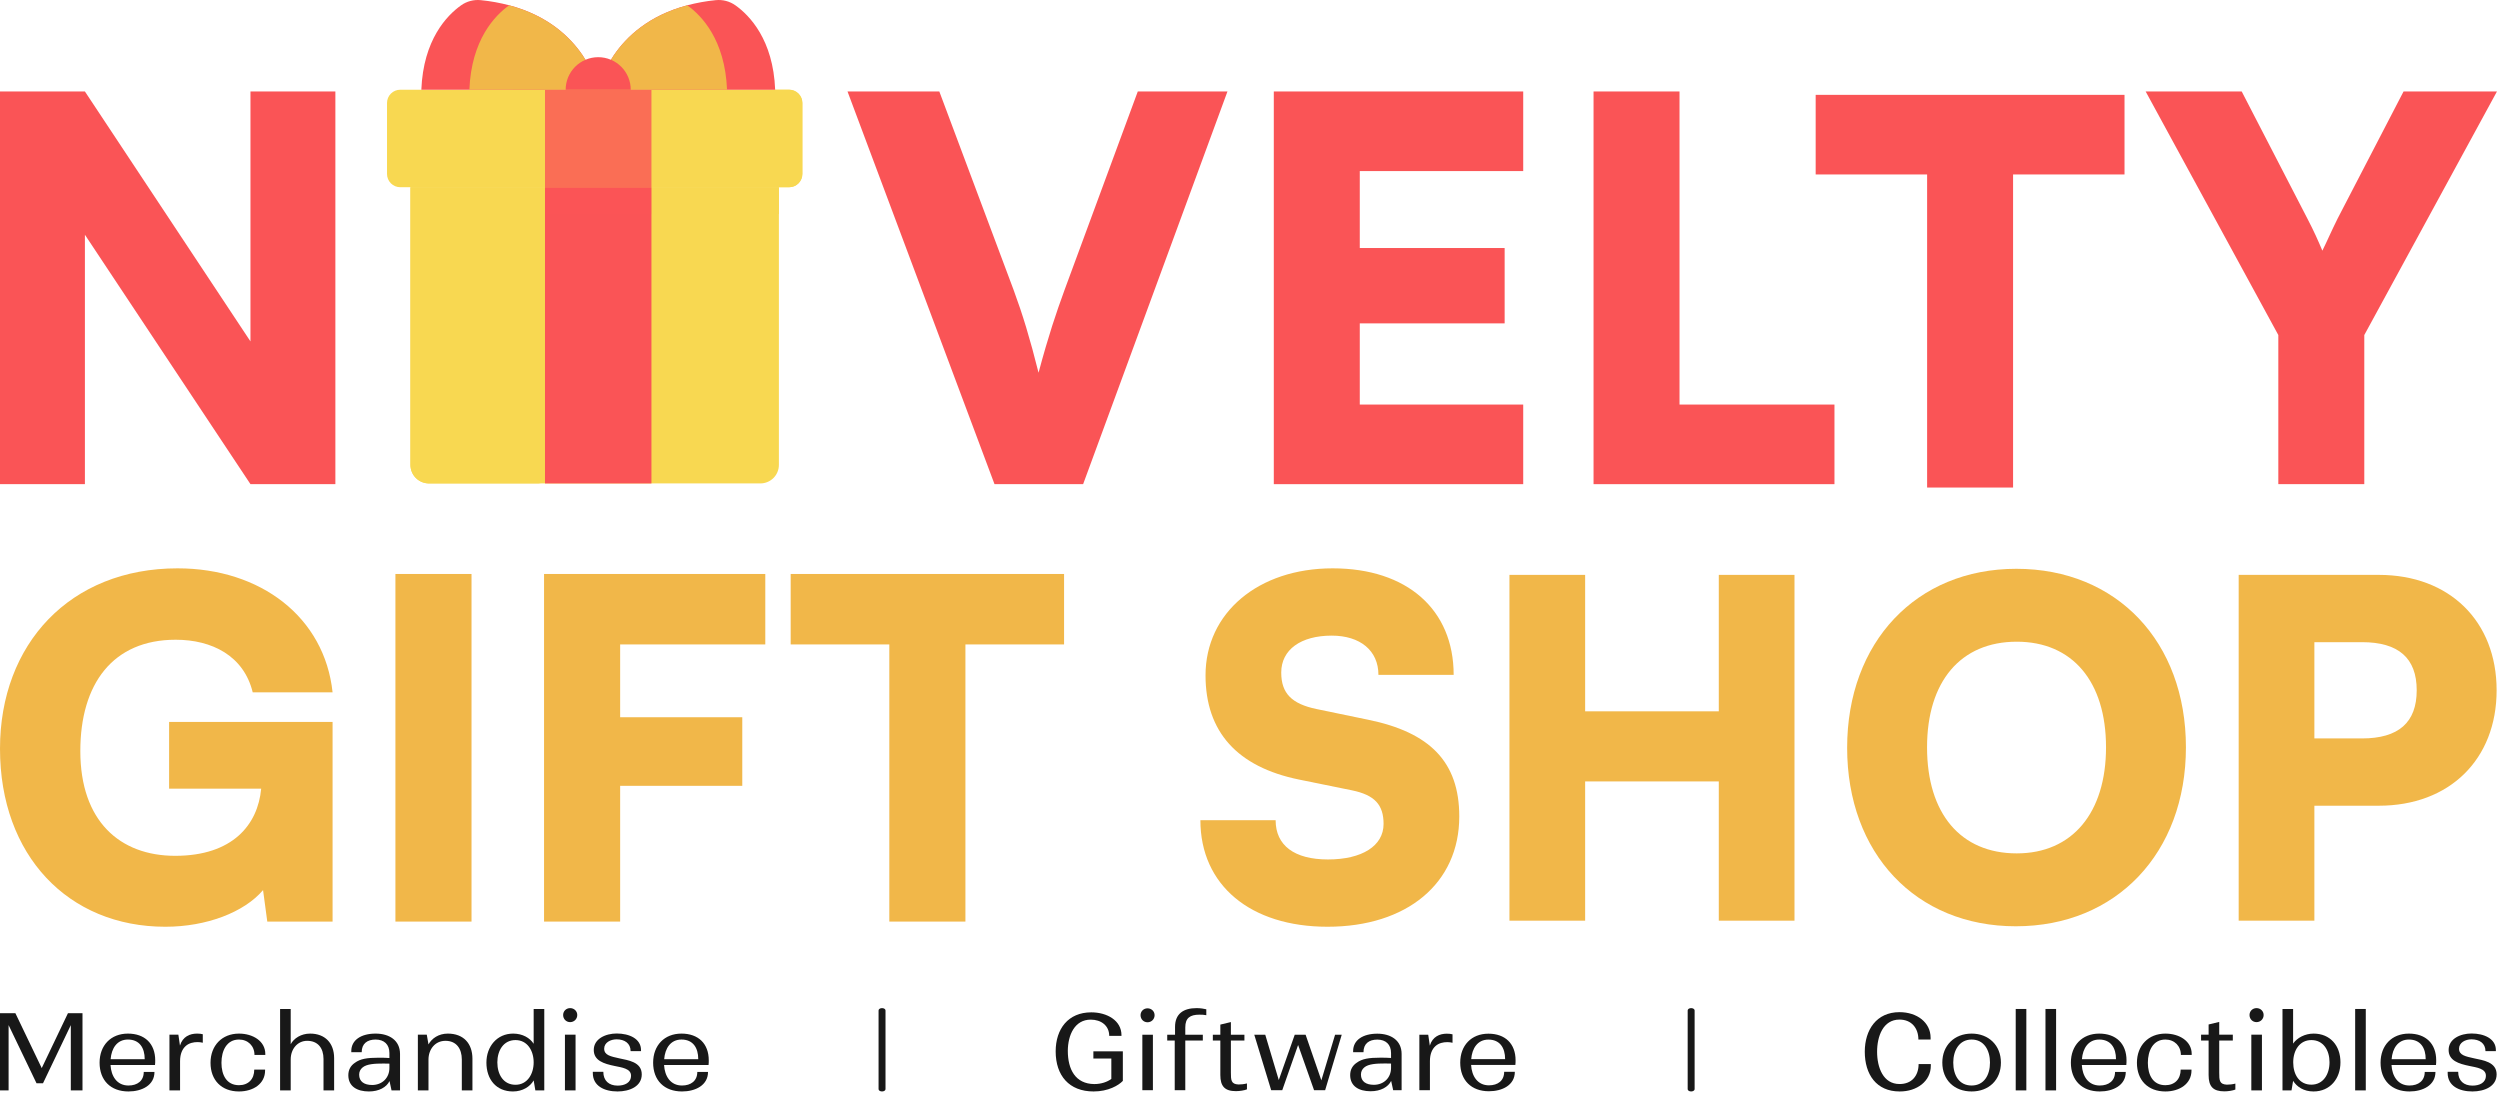 <svg width="739" height="323" viewBox="0 0 739 323" fill="none" xmlns="http://www.w3.org/2000/svg">
<path d="M233.725 190.495V169.666H314.539V190.495H285.379V272.42H262.884V190.495H233.725Z" fill="#F1B749"/>
<path d="M219.418 232.29H183.316V272.42H160.821V169.666H226.222V190.495H183.316V212.017H219.418V232.29Z" fill="#F1B749"/>
<path d="M139.381 169.666V272.42H116.886V169.666H139.381Z" fill="#F1B749"/>
<path d="M51.932 189.106C33.325 189.106 23.744 202.159 23.744 222.015C23.744 242.704 35.408 252.98 51.793 252.98C68.734 252.98 76.232 243.815 77.204 233.123H49.988V213.406H98.31V272.42H79.009L77.759 263.116C72.205 269.643 61.097 273.947 48.877 273.947C20.134 273.947 0 252.841 0 221.321C0 190.356 20.689 168 52.487 168C77.065 168 95.949 182.441 98.31 204.658H74.704C72.066 193.827 62.624 189.106 51.932 189.106Z" fill="#F1B749"/>
<path d="M209.291 316.861C209.291 320.816 205.556 322.636 201.602 322.636C196.361 322.636 193.066 319.372 193.066 314.131C193.066 309.047 196.361 305.532 201.445 305.532C206.404 305.532 209.511 308.482 209.511 313.441C209.511 313.911 209.511 314.257 209.448 314.821H196.298C196.487 318.148 198.213 320.878 201.602 320.878C204.238 320.878 206.121 319.498 206.121 316.861H209.291ZM201.445 307.289C198.213 307.289 196.581 309.894 196.33 313.095H206.404C206.404 309.706 204.835 307.289 201.445 307.289Z" fill="#181818"/>
<path d="M182.58 320.91C184.651 320.91 186.534 320.063 186.534 317.96C186.534 315.857 183.772 315.543 181.701 315.104C178.5 314.445 175.518 313.535 175.518 310.365C175.518 307.07 179.002 305.501 182.297 305.501C186 305.501 189.484 307.038 189.484 310.396V310.71H186.408C186.408 308.388 184.619 307.227 182.266 307.227C180.445 307.227 178.594 308.2 178.594 309.988C178.594 311.934 180.54 312.279 183.05 312.844C185.624 313.409 189.704 313.88 189.704 317.583C189.704 321.161 186.094 322.636 182.548 322.636C178.625 322.636 175.236 321.004 175.236 317.207V316.83H178.343C178.343 319.466 180.006 320.91 182.58 320.91Z" fill="#181818"/>
<path d="M170.637 300.04C170.637 301.232 169.696 302.143 168.534 302.143C167.373 302.143 166.463 301.232 166.463 300.04C166.463 298.879 167.373 298 168.534 298C169.696 298 170.637 298.879 170.637 300.04ZM166.997 322.322V305.846H170.135V322.322H166.997Z" fill="#181818"/>
<path d="M158.252 322.322L157.75 319.372C156.714 321.192 154.486 322.636 151.63 322.636C146.671 322.636 143.784 319.058 143.784 314.1C143.784 309.329 146.922 305.532 151.693 305.532C154.486 305.532 156.651 306.819 157.75 308.545V298.251H160.888V322.322H158.252ZM147.016 314.037C147.016 317.615 148.805 320.659 152.383 320.659C155.835 320.659 157.75 317.552 157.75 314.037C157.75 310.553 155.867 307.446 152.383 307.446C148.837 307.446 147.016 310.522 147.016 314.037Z" fill="#181818"/>
<path d="M126.66 313.221V322.322H123.522V305.846H126.158L126.66 308.733C127.633 306.944 129.673 305.532 132.372 305.532C136.954 305.532 139.653 308.388 139.653 312.97V322.322H136.514V313.19C136.514 309.957 134.882 307.666 131.681 307.666C128.574 307.666 126.66 310.208 126.66 313.221Z" fill="#181818"/>
<path d="M115.738 322.322L115.141 319.56C114.263 321.381 112.035 322.636 109.053 322.636C105.538 322.636 102.965 321.13 102.965 317.834C102.965 316.202 103.687 314.978 104.91 314.162C106.48 313.001 108.457 312.656 112.035 312.656C113.102 312.656 114.231 312.687 115.11 312.75V311.275C115.11 308.733 113.541 307.289 111.03 307.289C108.551 307.289 106.919 308.513 106.919 311.024H103.843V310.679C103.843 307.446 106.731 305.532 111.03 305.532C115.047 305.532 118.248 307.509 118.248 311.558V322.322H115.738ZM106.166 317.677C106.166 319.717 107.672 320.722 109.995 320.722C113.007 320.722 115.11 318.587 115.11 315.7V314.413C114.671 314.382 113.949 314.382 113.384 314.382C110.779 314.382 108.363 314.508 107.139 315.575C106.542 316.077 106.166 316.767 106.166 317.677Z" fill="#181818"/>
<path d="M85.933 313.158V322.322H82.794V298.251H85.933V308.67C86.874 306.913 89.008 305.532 91.676 305.532C96.07 305.532 98.768 308.325 98.768 312.781V322.322H95.63V313.033C95.63 309.769 93.935 307.666 90.797 307.666C87.941 307.666 85.933 310.083 85.933 313.158Z" fill="#181818"/>
<path d="M78.361 316.422C78.361 320.376 74.846 322.636 70.641 322.636C65.494 322.636 62.23 319.309 62.23 314.162C62.23 309.11 65.588 305.532 70.641 305.532C74.721 305.532 78.424 307.729 78.424 311.558V311.84H75.223C75.223 309.172 73.309 307.289 70.641 307.289C67.032 307.289 65.463 310.553 65.463 314.162C65.463 317.803 67.001 320.784 70.641 320.784C73.434 320.784 75.16 318.964 75.16 316.171H78.361V316.422Z" fill="#181818"/>
<path d="M59.944 305.72V308.231C59.473 308.105 58.908 308.043 58.375 308.043C57.182 308.043 55.864 308.325 54.891 309.204C53.918 310.083 53.228 311.495 53.228 313.692V322.322H50.089V305.846H52.726L53.196 309.078C54.012 306.411 56.115 305.532 58.249 305.532C58.908 305.532 59.504 305.595 59.944 305.72Z" fill="#181818"/>
<path d="M45.662 316.861C45.662 320.816 41.928 322.636 37.973 322.636C32.732 322.636 29.437 319.372 29.437 314.131C29.437 309.047 32.732 305.532 37.816 305.532C42.775 305.532 45.882 308.482 45.882 313.441C45.882 313.911 45.882 314.257 45.819 314.821H32.669C32.858 318.148 34.584 320.878 37.973 320.878C40.609 320.878 42.492 319.498 42.492 316.861H45.662ZM37.816 307.289C34.584 307.289 32.952 309.894 32.701 313.095H42.775C42.775 309.706 41.206 307.289 37.816 307.289Z" fill="#181818"/>
<path d="M4.551 299.506L12.334 315.732L20.085 299.506H24.385V322.322H20.933V303.021L12.71 320.219H10.796L2.542 303.021V322.322H0V299.506H4.551Z" fill="#181818"/>
<path d="M447.785 316.828C447.785 320.762 444.07 322.573 440.135 322.573C434.921 322.573 431.642 319.326 431.642 314.112C431.642 309.053 434.921 305.556 439.979 305.556C444.913 305.556 448.004 308.491 448.004 313.425C448.004 313.893 448.004 314.237 447.941 314.799H434.858C435.046 318.108 436.763 320.825 440.135 320.825C442.758 320.825 444.632 319.451 444.632 316.828H447.785ZM439.979 307.305C436.763 307.305 435.139 309.896 434.89 313.081H444.913C444.913 309.709 443.351 307.305 439.979 307.305Z" fill="#181818"/>
<path d="M429.367 305.744V308.242C428.899 308.117 428.337 308.054 427.806 308.054C426.62 308.054 425.308 308.335 424.34 309.21C423.372 310.084 422.685 311.489 422.685 313.675V322.261H419.563V305.869H422.186L422.654 309.085C423.466 306.431 425.558 305.556 427.681 305.556C428.337 305.556 428.93 305.619 429.367 305.744Z" fill="#181818"/>
<path d="M411.819 322.261L411.226 319.513C410.351 321.324 408.134 322.573 405.168 322.573C401.671 322.573 399.111 321.075 399.111 317.796C399.111 316.172 399.829 314.955 401.046 314.143C402.608 312.988 404.575 312.644 408.134 312.644C409.196 312.644 410.32 312.675 411.194 312.738V311.27C411.194 308.741 409.633 307.305 407.135 307.305C404.668 307.305 403.045 308.523 403.045 311.021H399.985V310.677C399.985 307.461 402.857 305.556 407.135 305.556C411.132 305.556 414.317 307.523 414.317 311.551V322.261H411.819ZM402.295 317.64C402.295 319.67 403.794 320.669 406.105 320.669C409.102 320.669 411.194 318.546 411.194 315.673V314.393C410.757 314.361 410.039 314.361 409.477 314.361C406.885 314.361 404.481 314.486 403.263 315.548C402.67 316.048 402.295 316.735 402.295 317.64Z" fill="#181818"/>
<path d="M374.01 305.869L378.007 319.264L382.722 305.869H385.938L390.59 319.357L394.649 305.869H396.616L391.714 322.261H388.436L383.721 308.897L379.037 322.261H375.759L370.763 305.869H374.01Z" fill="#181818"/>
<path d="M368.6 322.012C367.819 322.324 366.508 322.542 365.352 322.542C362.042 322.542 360.731 321.106 360.731 317.765V307.586H358.514V305.869H360.731V302.871L363.853 302.122V305.869H367.85V307.586H363.853V317.016C363.853 319.264 363.885 320.482 366.102 320.575C366.82 320.575 367.788 320.482 368.6 320.263V322.012Z" fill="#181818"/>
<path d="M355.554 307.586H350.371V322.261H347.248V307.586H345.031V305.868H347.342V303.558C347.342 299.686 349.809 298 353.712 298C354.898 298 355.898 298.187 356.584 298.343V300.092C355.898 299.967 355.335 299.936 354.524 299.936C351.807 299.936 350.371 300.904 350.371 303.683V305.868H355.554V307.586Z" fill="#181818"/>
<path d="M341.299 300.092C341.299 301.279 340.362 302.184 339.207 302.184C338.051 302.184 337.146 301.279 337.146 300.092C337.146 298.937 338.051 298.062 339.207 298.062C340.362 298.062 341.299 298.937 341.299 300.092ZM337.677 322.261V305.869H340.799V322.261H337.677Z" fill="#181818"/>
<path d="M331.913 319.514C330.633 320.856 327.604 322.636 323.264 322.636C316.02 322.636 312.055 317.921 312.055 310.802C312.055 304.12 315.77 299.249 322.577 299.249C327.23 299.249 331.507 301.653 331.507 305.993V306.212H327.885C327.885 303.183 325.512 301.403 322.421 301.403C317.675 301.403 315.677 305.962 315.646 310.615C315.646 316.141 317.894 320.388 323.452 320.45C325.512 320.45 327.323 319.826 328.51 318.92V312.894H323.202V310.771H331.913V319.514Z" fill="#181818"/>
<path d="M730.876 320.91C732.947 320.91 734.83 320.062 734.83 317.96C734.83 315.857 732.069 315.543 729.997 315.104C726.796 314.445 723.815 313.535 723.815 310.365C723.815 307.07 727.298 305.5 730.594 305.5C734.297 305.5 737.78 307.038 737.78 310.396V310.71H734.705C734.705 308.388 732.916 307.227 730.562 307.227C728.742 307.227 726.89 308.199 726.89 309.988C726.89 311.934 728.836 312.279 731.347 312.844C733.92 313.409 738 313.88 738 317.583C738 321.161 734.391 322.636 730.845 322.636C726.922 322.636 723.532 321.004 723.532 317.206V316.83H726.639C726.639 319.466 728.303 320.91 730.876 320.91Z" fill="#181818"/>
<path d="M719.921 316.861C719.921 320.815 716.186 322.636 712.232 322.636C706.991 322.636 703.696 319.372 703.696 314.131C703.696 309.047 706.991 305.532 712.075 305.532C717.034 305.532 720.141 308.482 720.141 313.44C720.141 313.911 720.141 314.256 720.078 314.821H706.928C707.117 318.148 708.843 320.878 712.232 320.878C714.868 320.878 716.751 319.497 716.751 316.861H719.921ZM712.075 307.289C708.843 307.289 707.211 309.894 706.96 313.095H717.034C717.034 309.706 715.465 307.289 712.075 307.289Z" fill="#181818"/>
<path d="M696.187 322.322V298.251H699.325V322.322H696.187Z" fill="#181818"/>
<path d="M691.839 314.005C691.839 318.901 688.732 322.636 683.867 322.636C681.011 322.636 678.971 321.286 677.842 319.497L677.371 322.322H674.703V298.251H677.842V308.482C679.034 306.787 681.325 305.532 683.899 305.532C688.794 305.532 691.839 309.078 691.839 314.005ZM683.24 307.446C679.819 307.446 677.873 310.396 677.873 314.037C677.873 317.708 679.725 320.627 683.24 320.627C686.723 320.627 688.606 317.583 688.606 314.005C688.606 310.459 686.786 307.446 683.24 307.446Z" fill="#181818"/>
<path d="M669.131 300.04C669.131 301.232 668.19 302.143 667.028 302.143C665.867 302.143 664.957 301.232 664.957 300.04C664.957 298.879 665.867 298 667.028 298C668.19 298 669.131 298.879 669.131 300.04ZM665.491 322.322V305.846H668.629V322.322H665.491Z" fill="#181818"/>
<path d="M660.775 322.071C659.99 322.385 658.672 322.604 657.511 322.604C654.184 322.604 652.866 321.161 652.866 317.803V307.572H650.638V305.846H652.866V302.833L656.004 302.08V305.846H660.021V307.572H656.004V317.05C656.004 319.309 656.036 320.533 658.264 320.627C658.986 320.627 659.959 320.533 660.775 320.313V322.071Z" fill="#181818"/>
<path d="M647.805 316.422C647.805 320.376 644.291 322.636 640.085 322.636C634.938 322.636 631.675 319.309 631.675 314.162C631.675 309.11 635.033 305.532 640.085 305.532C644.165 305.532 647.868 307.729 647.868 311.557V311.84H644.667C644.667 309.172 642.753 307.289 640.085 307.289C636.476 307.289 634.907 310.553 634.907 314.162C634.907 317.803 636.445 320.784 640.085 320.784C642.878 320.784 644.604 318.964 644.604 316.171H647.805V316.422Z" fill="#181818"/>
<path d="M628.377 316.861C628.377 320.815 624.642 322.636 620.688 322.636C615.447 322.636 612.152 319.372 612.152 314.131C612.152 309.047 615.447 305.532 620.531 305.532C625.49 305.532 628.597 308.482 628.597 313.44C628.597 313.911 628.597 314.256 628.534 314.821H615.384C615.573 318.148 617.299 320.878 620.688 320.878C623.324 320.878 625.207 319.497 625.207 316.861H628.377ZM620.531 307.289C617.299 307.289 615.667 309.894 615.416 313.095H625.49C625.49 309.706 623.92 307.289 620.531 307.289Z" fill="#181818"/>
<path d="M604.643 322.322V298.251H607.781V322.322H604.643Z" fill="#181818"/>
<path d="M595.847 322.322V298.251H598.985V322.322H595.847Z" fill="#181818"/>
<path d="M591.472 314.099C591.472 319.246 587.895 322.636 582.811 322.636C577.727 322.636 574.149 319.278 574.149 314.099C574.149 309.015 577.727 305.532 582.811 305.532C587.863 305.532 591.472 309.015 591.472 314.099ZM577.382 314.099C577.382 317.834 579.108 320.878 582.811 320.878C586.483 320.878 588.24 317.803 588.24 314.099C588.24 310.459 586.483 307.289 582.811 307.289C579.202 307.289 577.382 310.459 577.382 314.099Z" fill="#181818"/>
<path d="M570.749 315.041C570.749 319.56 566.7 322.667 561.522 322.636C554.649 322.636 551.229 317.583 551.229 310.899C551.229 304.434 554.681 299.193 561.491 299.193C566.669 299.193 570.686 302.237 570.686 306.756V307.289H567.077C567.077 303.9 565.037 301.389 561.491 301.389C556.626 301.389 554.869 306.348 554.869 310.899C554.869 315.575 556.689 320.439 561.491 320.439C565.1 320.47 567.14 317.991 567.14 314.539H570.749V315.041Z" fill="#181818"/>
<path fill-rule="evenodd" clip-rule="evenodd" d="M260.73 298C261.297 298 261.757 298.302 261.757 298.675V321.961C261.757 322.334 261.297 322.636 260.73 322.636C260.163 322.636 259.704 322.334 259.704 321.961V298.675C259.704 298.302 260.163 298 260.73 298Z" fill="#181818"/>
<path fill-rule="evenodd" clip-rule="evenodd" d="M499.904 298C500.47 298 500.93 298.302 500.93 298.675V321.961C500.93 322.334 500.47 322.636 499.904 322.636C499.337 322.636 498.877 322.334 498.877 321.961V298.675C498.877 298.302 499.337 298 499.904 298Z" fill="#181818"/>
<path d="M673.472 99.039L634.256 27.039H662.648L682.099 64.686C683.982 68.294 685.236 71.118 686.491 74.098C687.903 71.275 689.158 68.294 691.04 64.529L710.491 27.039H738.099L698.884 99.039V143.118H673.472V99.039Z" fill="#FA5456"/>
<path d="M536.713 51.569V28.039H628.007V51.569H595.066V144.118H569.655V51.569H536.713Z" fill="#FA5456"/>
<path d="M496.465 27.039V119.588H542.268V143.118H471.053V27.039H496.465Z" fill="#FA5456"/>
<path d="M450.262 143.118H376.537V27.039H450.262V50.569H401.949V73.314H444.772V95.588H401.949V119.588H450.262V143.118Z" fill="#FA5456"/>
<path d="M293.976 143.118L250.525 27.039H277.662L299.623 85.706C302.289 92.922 304.485 100.137 306.995 110.177C309.976 99.039 312.172 92.608 314.682 85.706L336.329 27.039H362.838L320.172 143.118H293.976Z" fill="#FA5456"/>
<path d="M25.098 143.118H0V27.039H25.098L74.039 100.922V27.039H99.137V143.118H74.039L25.098 69.392V143.118Z" fill="#FA5456"/>
<path d="M230.24 55.341V137.432C230.239 138.883 229.661 140.274 228.635 141.299C227.609 142.324 226.217 142.9 224.766 142.9H126.805C125.354 142.9 123.963 142.324 122.936 141.299C121.91 140.274 121.333 138.883 121.331 137.432V55.341H230.24Z" fill="#F8D851"/>
<path d="M237.175 30.436V51.421C237.175 51.937 237.072 52.447 236.874 52.923C236.676 53.399 236.387 53.832 236.022 54.196C235.657 54.56 235.223 54.848 234.747 55.045C234.27 55.241 233.76 55.342 233.244 55.341H118.316C117.801 55.341 117.292 55.24 116.817 55.043C116.341 54.846 115.91 54.557 115.546 54.193C115.183 53.829 114.894 53.397 114.698 52.921C114.502 52.446 114.401 51.936 114.402 51.421V30.436C114.402 29.398 114.814 28.403 115.548 27.669C116.282 26.935 117.278 26.522 118.316 26.522H233.244C234.284 26.521 235.282 26.932 236.02 27.666C236.757 28.4 237.172 29.396 237.175 30.436Z" fill="#F8D851"/>
<path d="M237.175 30.436V51.421C237.175 51.937 237.072 52.447 236.874 52.923C236.676 53.399 236.386 53.832 236.021 54.196C235.656 54.56 235.223 54.848 234.747 55.045C234.27 55.241 233.759 55.342 233.244 55.341H151.89C151.375 55.342 150.865 55.241 150.389 55.044C149.913 54.848 149.48 54.559 149.116 54.195C148.752 53.831 148.463 53.398 148.267 52.922C148.07 52.447 147.969 51.936 147.97 51.421V30.436C147.97 29.922 148.071 29.412 148.268 28.937C148.465 28.462 148.754 28.03 149.118 27.667C149.482 27.303 149.914 27.015 150.39 26.819C150.866 26.622 151.375 26.521 151.89 26.522H233.244C234.284 26.521 235.282 26.932 236.019 27.666C236.756 28.4 237.172 29.396 237.175 30.436Z" fill="#F8D851"/>
<path opacity="0.8" d="M192.567 26.522H161.098V55.341H192.567V26.522Z" fill="#FA5456"/>
<path d="M230.24 63.274V55.341H121.331V137.432C121.333 138.883 121.91 140.274 122.936 141.299C123.963 142.324 125.354 142.9 126.805 142.9H160.373C158.923 142.9 157.532 142.324 156.507 141.299C155.481 140.273 154.905 138.882 154.905 137.432V63.274H230.24Z" fill="#F8D851"/>
<path d="M192.567 55.341H161.098V142.906H192.567V55.341Z" fill="#FA5456"/>
<path opacity="0.4" d="M192.567 55.341H161.098V63.274H192.567V55.341Z" fill="#FA5456" fill-opacity="0.4"/>
<path d="M176.829 26.522H124.549C125.129 11.713 132.134 4.54 136.28 1.588C137.975 0.379 140.054 -0.17 142.125 0.046C144.967 0.327 147.783 0.835 150.544 1.565C173.258 7.619 176.829 26.522 176.829 26.522Z" fill="#FA5456"/>
<path d="M176.829 26.522H138.75C139.33 11.713 146.34 4.54 150.486 1.588H150.521C173.258 7.619 176.829 26.522 176.829 26.522Z" fill="#F1B749"/>
<path d="M176.83 26.522H229.139C228.559 11.713 221.554 4.54 217.408 1.588C215.713 0.379 213.634 -0.169 211.563 0.046C208.721 0.327 205.905 0.835 203.144 1.565C180.402 7.619 176.83 26.522 176.83 26.522Z" fill="#FA5456"/>
<path d="M176.83 26.522H214.909C214.329 11.713 207.324 4.54 203.178 1.588H203.144C180.402 7.619 176.83 26.522 176.83 26.522Z" fill="#F1B749"/>
<path d="M186.45 26.522C186.45 23.971 185.436 21.524 183.632 19.72C181.828 17.916 179.381 16.902 176.83 16.902C174.278 16.902 171.832 17.916 170.027 19.72C168.223 21.524 167.21 23.971 167.21 26.522H186.45Z" fill="#FA5456"/>
<path d="M703.191 238.171H684.129V272.151H661.752V169.934H703.191C724.049 169.934 738 183.609 738 204.052C738 224.496 724.049 238.171 703.191 238.171ZM698.218 189.825H684.129V218.28H698.218C708.993 218.28 714.38 213.583 714.38 204.052C714.38 194.521 708.993 189.825 698.218 189.825Z" fill="#F1B749"/>
<path d="M646.16 220.904C646.16 252.122 625.579 273.808 595.881 273.808C566.321 273.808 546.015 252.26 546.015 221.042C546.015 189.825 566.459 168.138 596.019 168.138C625.717 168.138 646.16 189.687 646.16 220.904ZM622.54 220.904C622.54 201.428 612.594 189.687 596.157 189.687C579.581 189.687 569.636 201.428 569.636 220.904C569.636 240.519 579.581 252.26 596.157 252.26C612.594 252.26 622.54 240.242 622.54 220.904Z" fill="#F1B749"/>
<path d="M468.569 272.151H446.192V169.934H468.569V210.268H508.075V169.934H530.452V272.151H508.075V230.988H468.569V272.151Z" fill="#F1B749"/>
<path d="M356.355 199.632C356.355 181.122 371.964 168 393.927 168C415.89 168 429.703 180.156 429.703 199.494H407.464C407.464 192.311 402.077 187.891 393.651 187.891C384.534 187.891 378.733 192.035 378.733 198.803C378.733 205.019 381.91 208.058 389.092 209.577L404.425 212.754C422.658 216.484 431.361 225.186 431.361 241.347C431.361 261.1 415.89 273.946 392.408 273.946C369.616 273.946 354.836 261.653 354.836 242.452H377.075C377.075 249.912 382.6 254.055 392.546 254.055C402.629 254.055 408.983 250.05 408.983 243.558C408.983 237.894 406.359 234.993 399.59 233.612L383.982 230.435C365.748 226.706 356.355 216.346 356.355 199.632Z" fill="#F1B749"/>
</svg>
